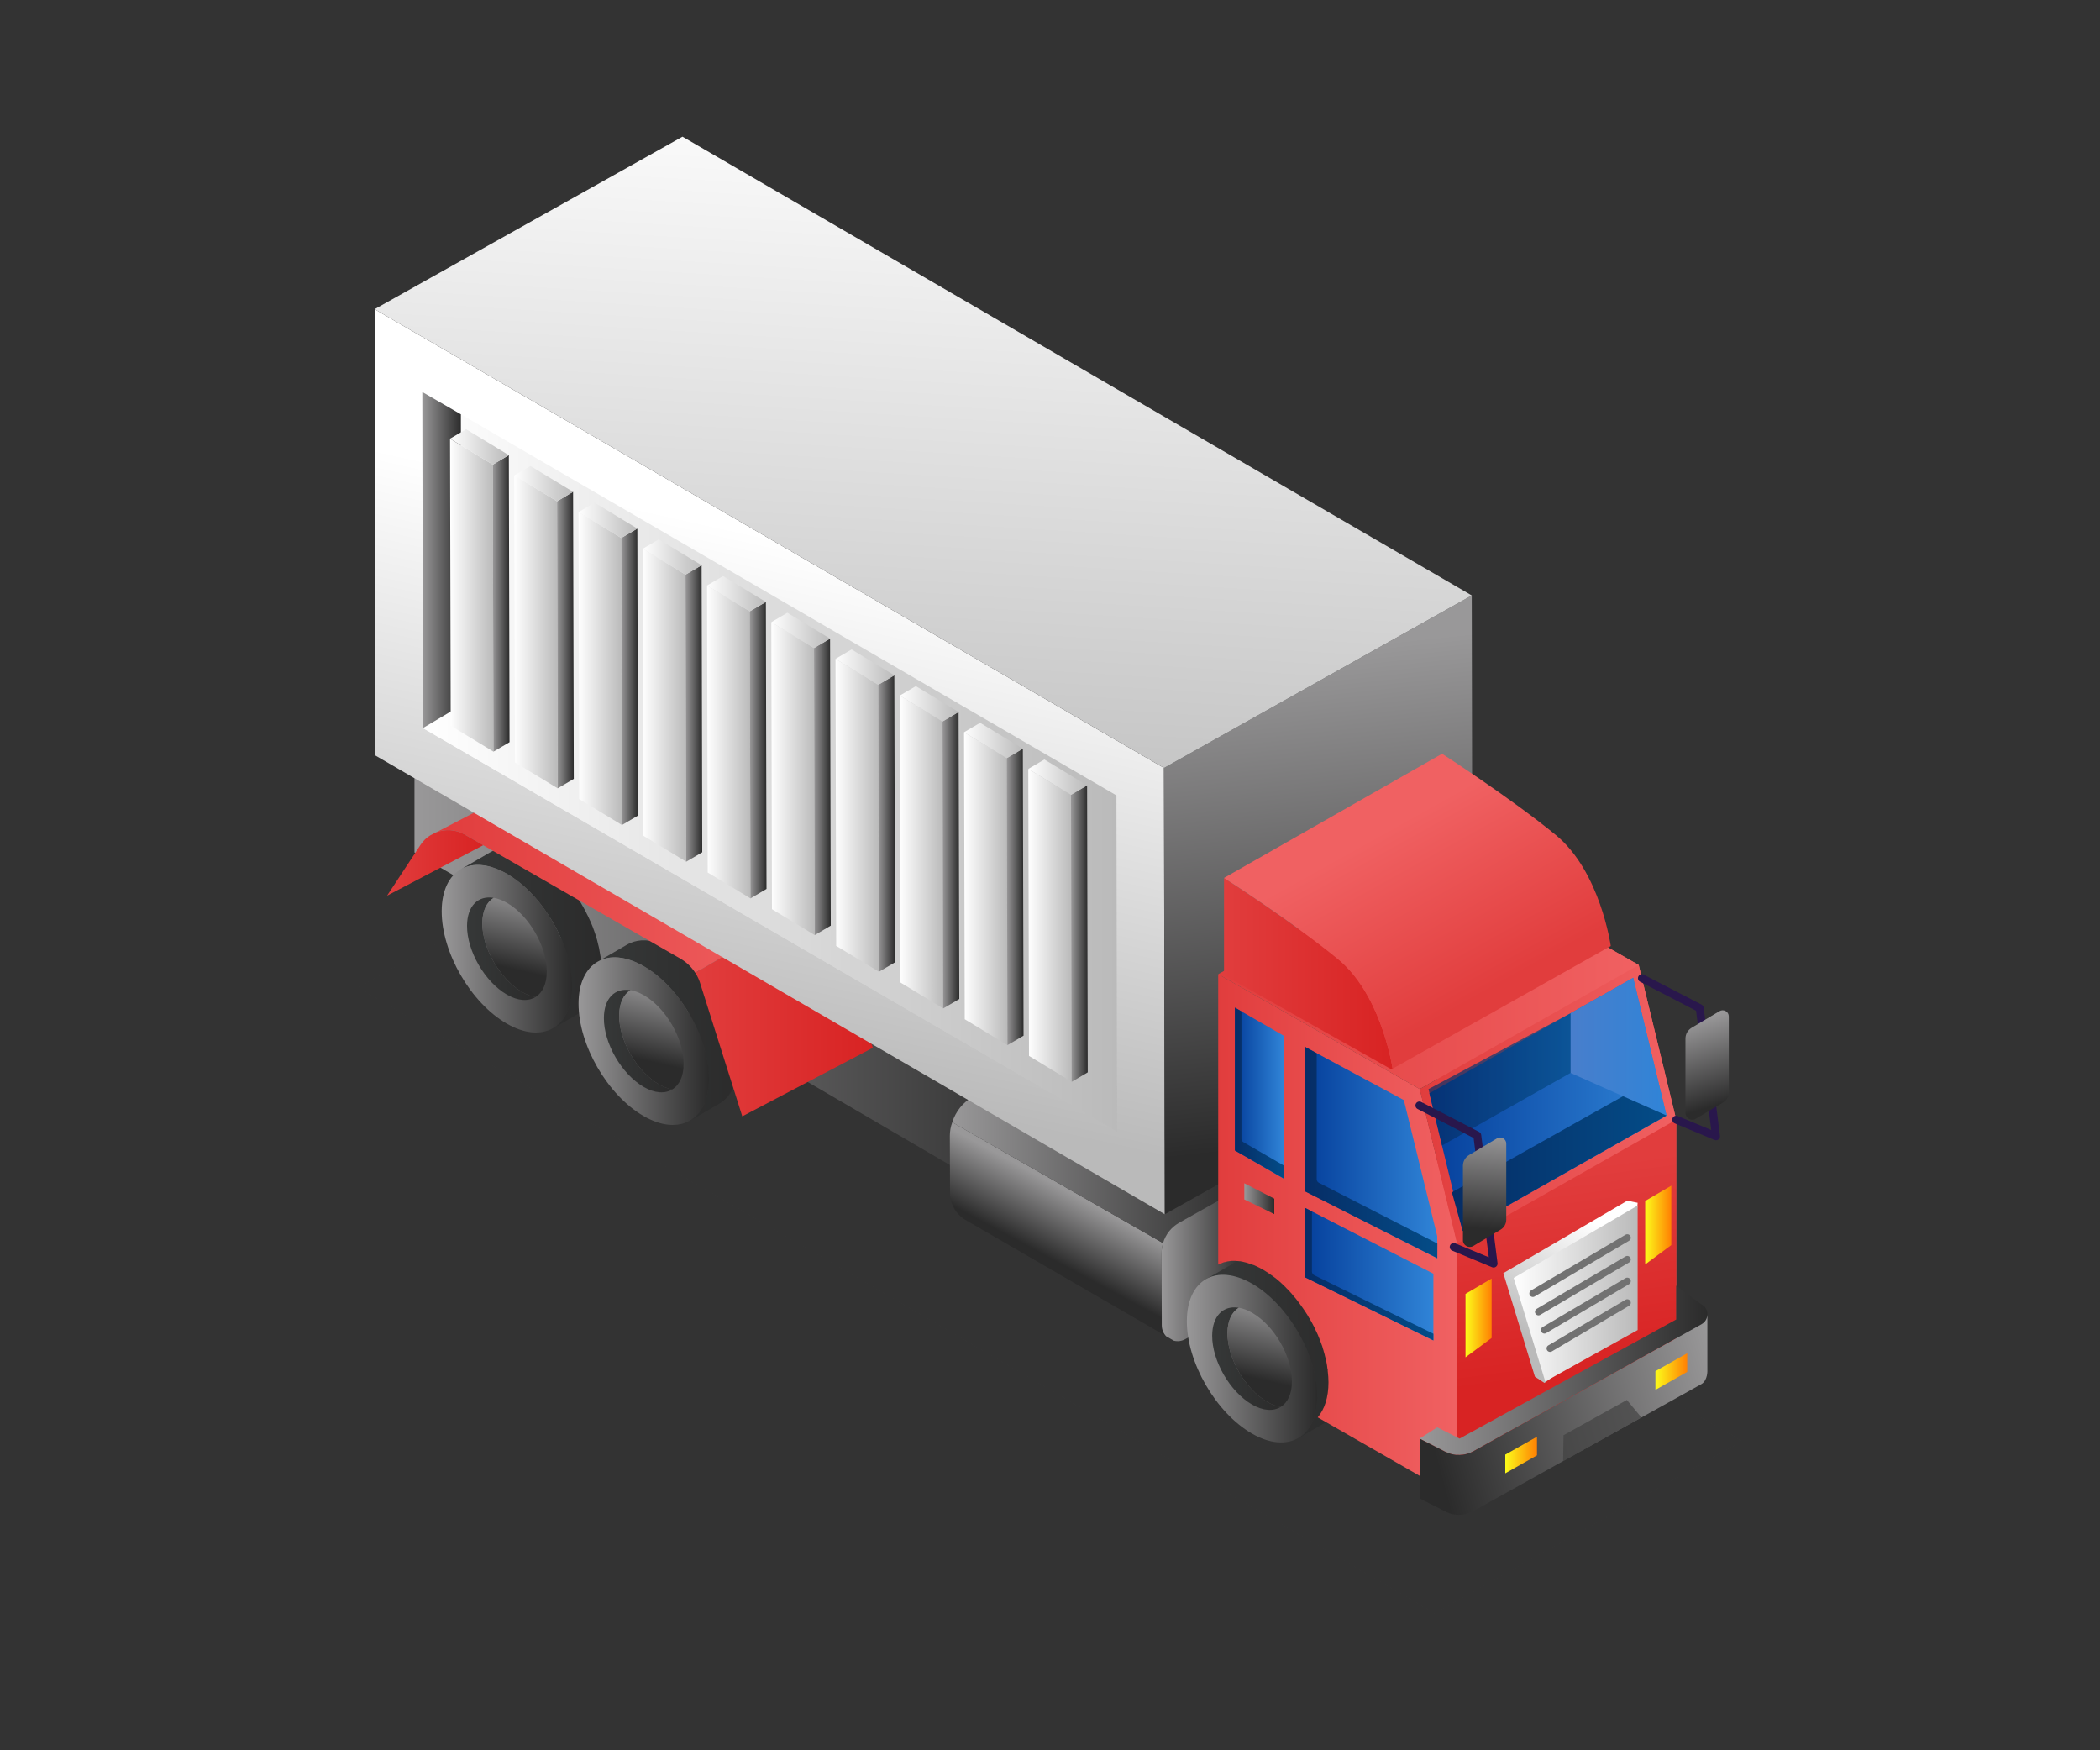 <?xml version="1.0" encoding="utf-8"?>
<svg xmlns="http://www.w3.org/2000/svg" enable-background="new 0 0 3000 2500" id="Layer_4" version="1.1" viewBox="0 0 3000 2500" x="0" y="0">
  <rect x="0" y="0" width="3000" height="2500" fill="#333333" stroke="none"/>
  <rect fill="none" height="2432.2" width="2918.6" x="40.7" y="33.9"/>
  <polygon fill="#363838" opacity=".23" points="510.7 1410.5 2049.6 2304.8 2489.3 2058.4 950.4 1164.1"/>
  <linearGradient gradientUnits="userSpaceOnUse" id="SVGID_1_" x1="592.124" x2="1528.734" y1="1403.534" y2="1403.534">
    <stop offset="0" stop-color="#999899"/>
    <stop offset="1" stop-color="#2b2b2b"/>
  </linearGradient>
  <polygon fill="url(#SVGID_1_)" points="1477.6 1734.4 592.1 1217.6 592.1 1072.6 1528.7 1594.9"/>
  <linearGradient gradientUnits="userSpaceOnUse" id="SVGID_00000003797368778706435820000009385935339514465695_" x1="658.183" x2="859.306" y1="1339.746" y2="1339.746">
    <stop offset="0" stop-color="#363838"/>
    <stop offset="1" stop-color="#2b2b2b"/>
  </linearGradient>
  <path d="M815.7,1388.6c-0.4-2.5-0.8-4.9-1.3-7.4    c-0.3-1.7-0.6-3.4-1-5.1c-0.4-1.6-0.8-3.2-1.2-4.7c-0.6-2.2-1.1-4.4-1.8-6.6c-0.4-1.3-0.8-2.6-1.2-3.8c-0.8-2.5-1.6-5-2.5-7.5    c-0.4-1-0.7-2-1.1-3c-1.3-3.4-2.7-6.8-4.1-10.2c-0.2-0.4-0.4-0.9-0.6-1.3c-1.3-3-2.7-6-4.2-8.9c-0.5-0.9-0.9-1.9-1.4-2.8    c-1.5-2.8-3-5.7-4.6-8.5c-0.3-0.5-0.6-1-0.9-1.5c-1.9-3.2-3.8-6.4-5.9-9.5c-0.6-0.9-1.2-1.8-1.8-2.7c-1.5-2.2-3-4.4-4.6-6.6    c-0.9-1.2-1.7-2.3-2.6-3.5c-1.4-1.8-2.8-3.6-4.2-5.4c-1.2-1.5-2.4-3-3.6-4.4c-1.2-1.4-2.4-2.7-3.5-4c-2-2.3-4.1-4.5-6.2-6.6    c-1-1-2.1-2.1-3.1-3.1c-4.2-4.1-8.6-8-13.1-11.5c-0.8-0.6-1.6-1.2-2.4-1.8c-4.7-3.6-9.6-7-14.5-9.8c-4-2.3-7.8-4.1-11.7-5.8    c-1.2-0.5-2.4-1-3.7-1.5c-2.2-0.9-4.4-1.6-6.5-2.3c-1.4-0.4-2.8-0.8-4.1-1.2c-1.3-0.3-2.6-0.6-3.8-0.8c-1.7-0.3-3.3-0.6-4.9-0.8    c-0.9-0.1-1.9-0.2-2.8-0.3c-2-0.1-4-0.2-6-0.1c-0.5,0-0.9,0-1.4,0c-2.4,0.1-4.6,0.4-6.9,0.9c-0.6,0.1-1.1,0.3-1.7,0.4    c-1.7,0.4-3.4,0.9-5.1,1.5c-0.5,0.2-1.1,0.4-1.6,0.6c-2.1,0.8-4.2,1.8-6.1,2.9l42.1-24.4c0.2-0.1,0.3-0.2,0.5-0.3    c1.5-0.9,3.1-1.6,4.7-2.3c0.3-0.1,0.6-0.2,0.9-0.3c0.5-0.2,1-0.4,1.6-0.6c0.8-0.3,1.6-0.6,2.4-0.9c0.9-0.3,1.8-0.4,2.7-0.6    c0.5-0.1,1.1-0.3,1.6-0.4c0.3-0.1,0.6-0.2,0.9-0.2c1.8-0.3,3.7-0.5,5.6-0.7c0.1,0,0.2,0,0.4,0c0.4,0,0.9,0,1.3,0    c1.5-0.1,2.9-0.1,4.5,0c0.5,0,1,0.1,1.5,0.2c0.9,0.1,1.8,0.2,2.8,0.3c0.9,0.1,1.7,0.1,2.6,0.3c0.8,0.1,1.6,0.3,2.3,0.5    c1.3,0.2,2.5,0.5,3.8,0.8c0.7,0.2,1.4,0.2,2.1,0.4c0.7,0.2,1.4,0.5,2.1,0.7c2.2,0.6,4.3,1.4,6.6,2.3c0.8,0.3,1.5,0.5,2.3,0.8    c0.4,0.2,0.9,0.5,1.3,0.7c3.8,1.7,7.7,3.5,11.7,5.8c5,2.9,9.8,6.2,14.5,9.8c0.8,0.6,1.6,1.2,2.4,1.8c4.5,3.5,8.9,7.4,13.1,11.5    c0.4,0.3,0.8,0.6,1.1,1c0.7,0.7,1.3,1.4,2,2.1c2.1,2.2,4.2,4.4,6.2,6.7c0.6,0.7,1.3,1.4,2,2.1c0.5,0.6,1,1.2,1.5,1.9    c1.2,1.4,2.4,2.9,3.6,4.4c0.8,1,1.6,1.9,2.4,2.9c0.6,0.8,1.2,1.6,1.8,2.4c0.9,1.2,1.7,2.3,2.6,3.5c0.6,0.8,1.2,1.6,1.8,2.5    c1,1.4,1.9,2.8,2.8,4.2c0.6,0.9,1.2,1.8,1.8,2.7c0.3,0.4,0.5,0.8,0.8,1.2c1.7,2.6,3.3,5.2,4.8,7.9c0.1,0.2,0.2,0.3,0.3,0.5    c0.3,0.5,0.6,1,0.9,1.6c1.1,1.9,2.2,3.8,3.2,5.8c0.5,0.9,0.9,1.8,1.3,2.6c0.5,0.9,0.9,1.9,1.4,2.8c0.4,0.8,0.9,1.7,1.3,2.5    c1,2.1,2,4.3,3,6.5c0.2,0.4,0.4,0.8,0.6,1.2c0.1,0.1,0.1,0.3,0.2,0.4c1.2,2.8,2.3,5.6,3.4,8.3c0.2,0.5,0.4,1,0.5,1.5    c0.4,1,0.7,2,1.1,3c0.5,1.4,1.1,2.8,1.5,4.3c0.4,1.1,0.7,2.2,1,3.3c0.4,1.3,0.8,2.5,1.2,3.8c0.2,0.8,0.5,1.6,0.7,2.4    c0.4,1.4,0.7,2.8,1,4.3c0.4,1.6,0.8,3.1,1.2,4.7c0.1,0.6,0.3,1.1,0.4,1.7c0.2,1.2,0.4,2.3,0.6,3.4c0.5,2.5,0.9,4.9,1.3,7.4    c0.1,0.7,0.3,1.4,0.4,2.1c0.1,0.6,0,1.3,0.1,1.9c0.6,5.5,1.1,11,1.1,16.3c-0.1,29.3-10.4,50-27.1,59.7l-42.1,24.4    c16.7-9.7,27-30.3,27.1-59.7c0-5.3-0.4-10.8-1.1-16.3C816,1391.2,815.9,1389.9,815.7,1388.6z" fill="url(#SVGID_00000003797368778706435820000009385935339514465695_)"/>
  <linearGradient gradientUnits="userSpaceOnUse" id="SVGID_00000080166263081864773190000001123528131363672469_" x1="631.042" x2="817.25" y1="1355.095" y2="1355.095">
    <stop offset="0" stop-color="#999899"/>
    <stop offset="1" stop-color="#2b2b2b"/>
  </linearGradient>
  <path d="M724.4,1248.1     c-51.3-29.6-93.2-5.9-93.4,53.2c-0.2,59.1,41.4,131,92.8,160.7c51.4,29.7,93.3,6,93.5-53.1     C817.4,1349.8,775.8,1277.8,724.4,1248.1z" fill="url(#SVGID_00000080166263081864773190000001123528131363672469_)"/>
  <linearGradient gradientUnits="userSpaceOnUse" id="SVGID_00000146495645611317760690000013300541216243190708_" x1="667.222" x2="765.085" y1="1355.097" y2="1355.097">
    <stop offset="0" stop-color="#363838"/>
    <stop offset="1" stop-color="#2b2b2b"/>
  </linearGradient>
  <path d="M667.2,1322.2     c-0.2,36.1,25.4,80.1,56.7,98.3c16.1,9.4,30.7,10,41.2,3.6c-6.1-1-12.5-3.3-19.4-7.3c-31.3-18.2-56.8-62.2-56.7-98.3     c0.1-17.6,6.3-30,16.1-36.1C683,1278.8,667.4,1293.9,667.2,1322.2z" fill="url(#SVGID_00000146495645611317760690000013300541216243190708_)"/>
  <linearGradient gradientUnits="userSpaceOnUse" id="SVGID_00000119806958545750354970000018336662453356711573_" x1="753.25" x2="728.204" y1="1274.099" y2="1383.122">
    <stop offset="0" stop-color="#999899"/>
    <stop offset="1" stop-color="#2b2b2b"/>
  </linearGradient>
  <path d="M689,1318.5     c-0.2,36.1,25.4,80.1,56.7,98.3c6.9,4,13.3,6.3,19.4,7.3c9.8-6.1,16-18.5,16-36.1c0.2-36.1-25.2-80.1-56.7-98.3     c-6.9-4-13.3-6.3-19.2-7.3C695.3,1288.5,689.1,1300.9,689,1318.5z" fill="url(#SVGID_00000119806958545750354970000018336662453356711573_)"/>
  <linearGradient gradientUnits="userSpaceOnUse" id="SVGID_00000141437259771806656380000001866999313437378493_" x1="853.645" x2="1054.768" y1="1471.657" y2="1471.657">
    <stop offset="0" stop-color="#363838"/>
    <stop offset="1" stop-color="#2b2b2b"/>
  </linearGradient>
  <path d="M1011.2,1520.5c-0.4-2.5-0.8-4.9-1.3-7.4    c-0.3-1.7-0.6-3.4-1-5.1c-0.4-1.6-0.8-3.2-1.2-4.7c-0.6-2.2-1.1-4.4-1.8-6.6c-0.4-1.3-0.8-2.6-1.2-3.8c-0.8-2.5-1.6-5-2.5-7.5    c-0.4-1-0.7-2-1.1-3c-1.3-3.4-2.7-6.8-4.1-10.2c-0.2-0.4-0.4-0.9-0.6-1.3c-1.3-3-2.7-6-4.2-8.9c-0.5-0.9-0.9-1.9-1.4-2.8    c-1.5-2.8-3-5.7-4.6-8.5c-0.3-0.5-0.6-1-0.9-1.5c-1.9-3.2-3.8-6.4-5.9-9.5c-0.6-0.9-1.2-1.8-1.8-2.7c-1.5-2.2-3-4.4-4.6-6.6    c-0.9-1.2-1.7-2.3-2.6-3.5c-1.4-1.8-2.8-3.6-4.2-5.4c-1.2-1.5-2.4-3-3.6-4.4c-1.2-1.4-2.4-2.7-3.5-4c-2-2.3-4.1-4.5-6.2-6.6    c-1-1-2.1-2.1-3.1-3.1c-4.2-4.1-8.6-8-13.1-11.5c-0.8-0.6-1.6-1.2-2.4-1.8c-4.7-3.6-9.6-7-14.5-9.8c-4-2.3-7.8-4.1-11.7-5.8    c-1.2-0.5-2.4-1-3.7-1.5c-2.2-0.9-4.4-1.6-6.5-2.3c-1.4-0.4-2.8-0.8-4.1-1.2c-1.3-0.3-2.6-0.6-3.8-0.8c-1.7-0.3-3.3-0.6-4.9-0.8    c-0.9-0.1-1.9-0.2-2.8-0.3c-2-0.1-4-0.2-6-0.1c-0.5,0-0.9,0-1.4,0c-2.4,0.1-4.6,0.4-6.9,0.9c-0.6,0.1-1.1,0.3-1.7,0.4    c-1.7,0.4-3.4,0.9-5.1,1.5c-0.5,0.2-1.1,0.4-1.6,0.6c-2.1,0.8-4.2,1.8-6.1,2.9l42.1-24.4c0.2-0.1,0.3-0.2,0.5-0.3    c1.5-0.9,3.1-1.6,4.7-2.3c0.3-0.1,0.6-0.2,0.9-0.3c0.5-0.2,1-0.4,1.6-0.6c0.8-0.3,1.6-0.6,2.4-0.9c0.9-0.3,1.8-0.4,2.7-0.6    c0.5-0.1,1.1-0.3,1.6-0.4c0.3-0.1,0.6-0.2,0.9-0.2c1.8-0.3,3.7-0.5,5.6-0.7c0.1,0,0.2,0,0.4,0c0.4,0,0.9,0,1.3,0    c1.5-0.1,2.9-0.1,4.5,0c0.5,0,1,0.1,1.5,0.2c0.9,0.1,1.8,0.2,2.8,0.3c0.9,0.1,1.7,0.1,2.6,0.3c0.8,0.1,1.6,0.3,2.3,0.5    c1.3,0.2,2.5,0.5,3.8,0.8c0.7,0.2,1.4,0.2,2.1,0.4c0.7,0.2,1.4,0.5,2.1,0.7c2.2,0.6,4.3,1.4,6.6,2.3c0.8,0.3,1.5,0.5,2.3,0.8    c0.4,0.2,0.9,0.5,1.3,0.7c3.8,1.7,7.7,3.5,11.7,5.8c5,2.9,9.8,6.2,14.5,9.8c0.8,0.6,1.6,1.2,2.4,1.8c4.5,3.5,8.9,7.4,13.1,11.5    c0.4,0.3,0.8,0.6,1.1,1c0.7,0.7,1.3,1.4,2,2.1c2.1,2.2,4.2,4.4,6.2,6.7c0.6,0.7,1.3,1.4,2,2.1c0.5,0.6,1,1.2,1.5,1.9    c1.2,1.4,2.4,2.9,3.6,4.4c0.8,1,1.6,1.9,2.4,2.9c0.6,0.8,1.2,1.6,1.8,2.4c0.9,1.2,1.7,2.3,2.6,3.5c0.6,0.8,1.2,1.6,1.8,2.5    c1,1.4,1.9,2.8,2.8,4.2c0.6,0.9,1.2,1.8,1.8,2.7c0.3,0.4,0.5,0.8,0.8,1.2c1.7,2.6,3.3,5.2,4.8,7.9c0.1,0.2,0.2,0.3,0.3,0.5    c0.3,0.5,0.6,1,0.9,1.6c1.1,1.9,2.2,3.8,3.2,5.8c0.5,0.9,0.9,1.8,1.3,2.6c0.5,0.9,0.9,1.9,1.4,2.8c0.4,0.8,0.9,1.7,1.3,2.5    c1,2.1,2,4.3,3,6.5c0.2,0.4,0.4,0.8,0.6,1.2c0.1,0.1,0.1,0.3,0.2,0.4c1.2,2.8,2.3,5.6,3.4,8.3c0.2,0.5,0.4,1,0.5,1.5    c0.4,1,0.7,2,1.1,3c0.5,1.4,1.1,2.8,1.5,4.3c0.4,1.1,0.7,2.2,1,3.3c0.4,1.3,0.8,2.5,1.2,3.8c0.2,0.8,0.5,1.6,0.7,2.4    c0.4,1.4,0.7,2.8,1,4.3c0.4,1.6,0.8,3.1,1.2,4.7c0.1,0.6,0.3,1.1,0.4,1.7c0.2,1.2,0.4,2.3,0.6,3.4c0.5,2.5,0.9,4.9,1.3,7.4    c0.1,0.7,0.3,1.4,0.4,2.1c0.1,0.6,0,1.3,0.1,1.9c0.6,5.5,1.1,11,1.1,16.3c-0.1,29.3-10.4,50-27.1,59.7l-42.1,24.4    c16.7-9.7,27-30.3,27.1-59.7c0-5.3-0.4-10.8-1.1-16.3C1011.5,1523.1,1011.4,1521.8,1011.2,1520.5z" fill="url(#SVGID_00000141437259771806656380000001866999313437378493_)"/>
  <linearGradient gradientUnits="userSpaceOnUse" id="SVGID_00000062168699289945906640000013711497847680364176_" x1="826.503" x2="1012.712" y1="1487.005" y2="1487.005">
    <stop offset="0" stop-color="#999899"/>
    <stop offset="1" stop-color="#2b2b2b"/>
  </linearGradient>
  <path d="M919.9,1380.1     c-51.3-29.6-93.2-5.9-93.4,53.2c-0.2,59.1,41.4,131,92.8,160.7c51.4,29.7,93.3,6,93.5-53.1     C1012.9,1481.7,971.3,1409.8,919.9,1380.1z" fill="url(#SVGID_00000062168699289945906640000013711497847680364176_)"/>
  <linearGradient gradientUnits="userSpaceOnUse" id="SVGID_00000076588010514782537930000017395697693738943626_" x1="862.684" x2="960.547" y1="1487.008" y2="1487.008">
    <stop offset="0" stop-color="#363838"/>
    <stop offset="1" stop-color="#2b2b2b"/>
  </linearGradient>
  <path d="M862.7,1454.1     c-0.2,36.1,25.4,80.1,56.7,98.3c16.1,9.4,30.7,10,41.2,3.6c-6.1-1-12.5-3.3-19.4-7.3c-31.3-18.2-56.8-62.2-56.7-98.3     c0.1-17.6,6.3-30,16.1-36.1C878.5,1410.7,862.8,1425.8,862.7,1454.1z" fill="url(#SVGID_00000076588010514782537930000017395697693738943626_)"/>
  <linearGradient gradientUnits="userSpaceOnUse" id="SVGID_00000180333200385709769870000017578851574216844184_" x1="948.712" x2="923.666" y1="1406.009" y2="1515.033">
    <stop offset="0" stop-color="#999899"/>
    <stop offset="1" stop-color="#2b2b2b"/>
  </linearGradient>
  <path d="M884.5,1450.4     c-0.2,36.1,25.4,80.1,56.7,98.3c6.9,4,13.3,6.3,19.4,7.3c9.8-6.1,16-18.5,16-36.1c0.2-36.1-25.2-80.1-56.7-98.3     c-6.9-4-13.3-6.3-19.2-7.3C890.7,1420.4,884.6,1432.8,884.5,1450.4z" fill="url(#SVGID_00000180333200385709769870000017578851574216844184_)"/>
  <linearGradient gradientUnits="userSpaceOnUse" id="SVGID_00000173878154788475964500000012830903870195475130_" x1="993.201" x2="1246.881" y1="1439.537" y2="1439.537">
    <stop offset="0" stop-color="#e13d3d"/>
    <stop offset=".995" stop-color="#d82323"/>
  </linearGradient>
  <path d="M993.2,1389.4c3.6,5.4,6.1,11.3,7.9,17.7    l59.3,187.4l186.5-97.9l-59.3-187.4c-2.5-9.3-7-17.7-13.4-24.7L993.2,1389.4z" fill="url(#SVGID_00000173878154788475964500000012830903870195475130_)"/>
  <linearGradient gradientUnits="userSpaceOnUse" id="SVGID_00000052089167586650157010000016098074377124552867_" x1="623.483" x2="1174.199" y1="1238.737" y2="1238.737">
    <stop offset="0" stop-color="#e13d3d"/>
    <stop offset=".995" stop-color="#f06162"/>
  </linearGradient>
  <path d="M623.5,1188.7    c12.7-4.8,27.4-4.1,40.1,3.2l26.7,15.4l281.8,162c8.6,5,15.9,12,21.1,20.2l181-104.9c-4.3-5.2-9.7-9.5-15.6-12.9L850,1094.3    c-11.1-6.3-24-7.7-35.6-4.8l-18.4,9.5L623.5,1188.7z" fill="url(#SVGID_00000052089167586650157010000016098074377124552867_)"/>
  <linearGradient gradientUnits="userSpaceOnUse" id="SVGID_00000160176204604914507750000007388461947748375725_" x1="553.033" x2="690.316" y1="1232.525" y2="1232.525">
    <stop offset="0" stop-color="#e13d3d"/>
    <stop offset=".995" stop-color="#d82323"/>
  </linearGradient>
  <path d="M553,1279.3l137.3-72l-26.7-15.4    c-12.7-7.3-27.4-7.9-40.1-3.2h-0.2l-8.6,4.5c-5.4,3.2-10.2,7.9-14,13.6L553,1279.3z" fill="url(#SVGID_00000160176204604914507750000007388461947748375725_)"/>
  <linearGradient gradientUnits="userSpaceOnUse" id="SVGID_00000165923901096626378620000014702763853364196000_" x1="1538.542" x2="1492.989" y1="1708.736" y2="1793.334">
    <stop offset="0" stop-color="#999899"/>
    <stop offset="1" stop-color="#2b2b2b"/>
  </linearGradient>
  <path d="M1356.9,1623l0.3,80.9     c0,15.8,8.4,30.5,22.1,38.6l286.7,166.1c-3.9-4-6.3-9.5-6.3-15.8l-0.3-93.8v-9.2c0-5,0.8-9.7,2.1-14.2L1360.4,1603     C1358,1609.3,1356.9,1616.2,1356.9,1623z" fill="url(#SVGID_00000165923901096626378620000014702763853364196000_)"/>
  <linearGradient gradientUnits="userSpaceOnUse" id="SVGID_00000045611880757739839940000016979342541234730417_" x1="1360.358" x2="1777.173" y1="1647.29" y2="1647.29">
    <stop offset="0" stop-color="#999899"/>
    <stop offset="1" stop-color="#2b2b2b"/>
  </linearGradient>
  <path d="M1360.4,1603l301.2,172.7     c3.7-12.4,11.8-22.9,23.1-29.2l7.4-4.2l85.2-47.8l-302.2-175.5l-84.9,47.3C1375.6,1574.4,1365.1,1587.8,1360.4,1603z" fill="url(#SVGID_00000045611880757739839940000016979342541234730417_)"/>
  <linearGradient gradientUnits="userSpaceOnUse" id="SVGID_00000124153574284951769510000014545194159848830616_" x1="1659.438" x2="1777.699" y1="1805.041" y2="1805.041">
    <stop offset="0" stop-color="#999899"/>
    <stop offset="1" stop-color="#2b2b2b"/>
  </linearGradient>
  <path d="M1659.4,1789.9v9.2l0.3,93.8      c0,6.3,2.4,11.8,6.3,15.8l11,6.3c5.2,1.3,11,0.8,16.6-2.4l84.1-47l-0.3-171.1h-0.3l-85.2,47.8l-7.4,4.2      c-11.3,6.3-19.5,16.8-23.1,29.2C1660.2,1780.1,1659.4,1784.9,1659.4,1789.9z" fill="url(#SVGID_00000124153574284951769510000014545194159848830616_)"/>
  <linearGradient gradientUnits="userSpaceOnUse" id="SVGID_00000170978495905268727260000017676665052676200088_" x1="1722.678" x2="1923.801" y1="1925.239" y2="1925.239">
    <stop offset="0" stop-color="#363838"/>
    <stop offset="1" stop-color="#2b2b2b"/>
  </linearGradient>
  <path d="M1880.2,1974.1c-0.4-2.5-0.8-4.9-1.3-7.4    c-0.3-1.7-0.6-3.4-1-5.1c-0.4-1.6-0.8-3.2-1.2-4.7c-0.6-2.2-1.1-4.4-1.8-6.6c-0.4-1.3-0.8-2.6-1.2-3.8c-0.8-2.5-1.6-5-2.5-7.5    c-0.4-1-0.7-2-1.1-3c-1.3-3.4-2.7-6.8-4.1-10.2c-0.2-0.4-0.4-0.9-0.6-1.3c-1.3-3-2.7-6-4.2-8.9c-0.5-0.9-0.9-1.9-1.4-2.8    c-1.5-2.8-3-5.7-4.6-8.5c-0.3-0.5-0.6-1-0.9-1.5c-1.9-3.2-3.8-6.4-5.9-9.5c-0.6-0.9-1.2-1.8-1.8-2.7c-1.5-2.2-3-4.4-4.6-6.6    c-0.9-1.2-1.7-2.3-2.6-3.5c-1.4-1.8-2.8-3.6-4.2-5.4c-1.2-1.5-2.4-3-3.6-4.4c-1.2-1.4-2.4-2.7-3.5-4c-2-2.3-4.1-4.5-6.2-6.6    c-1-1-2.1-2.1-3.1-3.1c-4.2-4.1-8.6-8-13.1-11.5c-0.8-0.6-1.6-1.2-2.4-1.8c-4.7-3.6-9.6-7-14.5-9.8c-4-2.3-7.8-4.1-11.7-5.8    c-1.2-0.5-2.4-1-3.7-1.5c-2.2-0.9-4.4-1.6-6.5-2.3c-1.4-0.4-2.8-0.8-4.1-1.2c-1.3-0.3-2.6-0.6-3.8-0.8c-1.7-0.3-3.3-0.6-4.9-0.8    c-0.9-0.1-1.9-0.2-2.8-0.3c-2-0.1-4-0.2-6-0.1c-0.5,0-0.9,0-1.4,0c-2.4,0.1-4.6,0.4-6.9,0.9c-0.6,0.1-1.1,0.3-1.7,0.4    c-1.7,0.4-3.4,0.9-5.1,1.5c-0.5,0.2-1.1,0.4-1.6,0.6c-2.1,0.8-4.2,1.8-6.1,2.9l42.1-24.4c0.2-0.1,0.3-0.2,0.5-0.3    c1.5-0.9,3.1-1.6,4.7-2.3c0.3-0.1,0.6-0.2,0.9-0.3c0.5-0.2,1-0.4,1.6-0.6c0.8-0.3,1.6-0.6,2.4-0.9c0.9-0.3,1.8-0.4,2.7-0.6    c0.5-0.1,1.1-0.3,1.6-0.4c0.3-0.1,0.6-0.2,0.9-0.2c1.8-0.3,3.7-0.5,5.6-0.7c0.1,0,0.2,0,0.4,0c0.4,0,0.9,0,1.3,0    c1.5-0.1,2.9-0.1,4.5,0c0.5,0,1,0.1,1.5,0.2c0.9,0.1,1.8,0.2,2.8,0.3c0.9,0.1,1.7,0.1,2.6,0.3c0.8,0.1,1.6,0.3,2.3,0.5    c1.3,0.2,2.5,0.5,3.8,0.8c0.7,0.2,1.4,0.2,2.1,0.4c0.7,0.2,1.4,0.5,2.1,0.7c2.2,0.6,4.3,1.4,6.6,2.3c0.8,0.3,1.5,0.5,2.3,0.8    c0.4,0.2,0.9,0.5,1.3,0.7c3.8,1.7,7.7,3.5,11.7,5.8c5,2.9,9.8,6.2,14.5,9.8c0.8,0.6,1.6,1.2,2.4,1.8c4.5,3.5,8.9,7.4,13.1,11.5    c0.4,0.3,0.8,0.6,1.1,1c0.7,0.7,1.3,1.4,2,2.1c2.1,2.2,4.2,4.4,6.2,6.7c0.6,0.7,1.3,1.4,2,2.1c0.5,0.6,1,1.2,1.5,1.9    c1.2,1.4,2.4,2.9,3.6,4.4c0.8,1,1.6,1.9,2.4,2.9c0.6,0.8,1.2,1.6,1.8,2.4c0.9,1.2,1.7,2.3,2.6,3.5c0.6,0.8,1.2,1.6,1.8,2.5    c1,1.4,1.9,2.8,2.8,4.2c0.6,0.9,1.2,1.8,1.8,2.7c0.3,0.4,0.5,0.8,0.8,1.2c1.7,2.6,3.3,5.2,4.8,7.9c0.1,0.2,0.2,0.3,0.3,0.5    c0.3,0.5,0.6,1,0.9,1.6c1.1,1.9,2.2,3.8,3.2,5.8c0.5,0.9,0.9,1.8,1.3,2.6c0.5,0.9,0.9,1.9,1.4,2.8c0.4,0.8,0.9,1.7,1.3,2.5    c1,2.1,2,4.3,3,6.5c0.2,0.4,0.4,0.8,0.6,1.2c0.1,0.1,0.1,0.3,0.2,0.4c1.2,2.8,2.3,5.6,3.4,8.3c0.2,0.5,0.4,1,0.5,1.5    c0.4,1,0.7,2,1.1,3c0.5,1.4,1.1,2.8,1.5,4.3c0.4,1.1,0.7,2.2,1,3.3c0.4,1.3,0.8,2.5,1.2,3.8c0.2,0.8,0.5,1.6,0.7,2.4    c0.4,1.4,0.7,2.8,1,4.3c0.4,1.6,0.8,3.1,1.2,4.7c0.1,0.6,0.3,1.1,0.4,1.7c0.2,1.2,0.4,2.3,0.6,3.4c0.5,2.5,0.9,4.9,1.3,7.4    c0.1,0.7,0.3,1.4,0.4,2.1c0.1,0.6,0,1.3,0.1,1.9c0.6,5.5,1.1,11,1.1,16.3c-0.1,29.3-10.4,50-27.1,59.7l-42.1,24.4    c16.7-9.7,27-30.3,27.1-59.7c0-5.3-0.4-10.8-1.1-16.3C1880.5,1976.7,1880.4,1975.4,1880.2,1974.1z" fill="url(#SVGID_00000170978495905268727260000017676665052676200088_)"/>
  <linearGradient gradientUnits="userSpaceOnUse" id="SVGID_00000043435630529043108300000001131379835878789304_" x1="1695.536" x2="1881.745" y1="1940.588" y2="1940.588">
    <stop offset="0" stop-color="#999899"/>
    <stop offset="1" stop-color="#2b2b2b"/>
  </linearGradient>
  <path d="M1788.9,1833.6     c-51.3-29.6-93.2-5.9-93.4,53.2c-0.2,59.1,41.4,131,92.8,160.7c51.4,29.7,93.3,6,93.5-53.1     C1881.9,1935.3,1840.3,1863.3,1788.9,1833.6z" fill="url(#SVGID_00000043435630529043108300000001131379835878789304_)"/>
  <linearGradient gradientUnits="userSpaceOnUse" id="SVGID_00000177461956615985909580000005659961511957494683_" x1="1731.717" x2="1829.58" y1="1940.591" y2="1940.591">
    <stop offset="0" stop-color="#363838"/>
    <stop offset="1" stop-color="#2b2b2b"/>
  </linearGradient>
  <path d="M1731.7,1907.7     c-0.2,36.1,25.4,80.1,56.7,98.3c16.1,9.4,30.7,10,41.2,3.6c-6.1-1-12.5-3.3-19.4-7.3c-31.3-18.2-56.8-62.2-56.7-98.3     c0.1-17.6,6.3-30,16.1-36.1C1747.5,1864.3,1731.9,1879.4,1731.7,1907.7z" fill="url(#SVGID_00000177461956615985909580000005659961511957494683_)"/>
  <linearGradient gradientUnits="userSpaceOnUse" id="SVGID_00000168106043223388415340000009126553327622010811_" x1="1817.745" x2="1792.699" y1="1859.592" y2="1968.616">
    <stop offset="0" stop-color="#999899"/>
    <stop offset="1" stop-color="#2b2b2b"/>
  </linearGradient>
  <path d="M1753.5,1904     c-0.2,36.1,25.4,80.1,56.7,98.3c6.9,4,13.3,6.3,19.4,7.3c9.8-6.1,16-18.5,16-36.1c0.2-36.1-25.2-80.1-56.7-98.3     c-6.9-4-13.3-6.3-19.2-7.3C1759.8,1874,1753.6,1886.4,1753.5,1904z" fill="url(#SVGID_00000168106043223388415340000009126553327622010811_)"/>
  <linearGradient gradientUnits="userSpaceOnUse" id="SVGID_00000111888006388781184800000013640254118060862140_" x1="1168.164" x2="1005.703" y1="780.986" y2="1508.371">
    <stop offset="0" stop-color="#fff"/>
    <stop offset="1" stop-color="#bababa"/>
  </linearGradient>
  <polygon fill="url(#SVGID_00000111888006388781184800000013640254118060862140_)" points="535.2 441.6 536.4 1079.2 1664 1734.4 1662.8 1096.9"/>
  <linearGradient gradientUnits="userSpaceOnUse" id="SVGID_00000049942820048796014540000009807158953809091221_" x1="603.373" x2="1595.799" y1="1088.03" y2="1088.03">
    <stop offset="0" stop-color="#fff"/>
    <stop offset="1" stop-color="#bababa"/>
  </linearGradient>
  <polygon fill="url(#SVGID_00000049942820048796014540000009807158953809091221_)" points="1594.9 1136.1 603.4 559.8 604.3 1040 1595.8 1616.2"/>
  <linearGradient gradientUnits="userSpaceOnUse" id="SVGID_00000181783571621017607920000010575718401062632891_" x1="604.224" x2="1595.783" y1="1311.775" y2="1311.775">
    <stop offset="0" stop-color="#fff"/>
    <stop offset="1" stop-color="#bababa"/>
  </linearGradient>
  <polygon fill="url(#SVGID_00000181783571621017607920000010575718401062632891_)" points="604.2 1039.9 1595.8 1616.2 1595.6 1551.7 659 1007.3"/>
  <linearGradient gradientUnits="userSpaceOnUse" id="SVGID_00000152966644604404338000000009015606753731711115_" x1="603.317" x2="659.045" y1="799.913" y2="799.913">
    <stop offset="0" stop-color="#999899"/>
    <stop offset="1" stop-color="#2b2b2b"/>
  </linearGradient>
  <polygon fill="url(#SVGID_00000152966644604404338000000009015606753731711115_)" points="603.3 559.9 604.2 1039.9 659 1007.3 658.4 591.8"/>
  <linearGradient gradientUnits="userSpaceOnUse" id="SVGID_00000147180598274285550430000015681327635510017979_" x1="1844.994" x2="1918.841" y1="930.814" y2="1628.66">
    <stop offset="0" stop-color="#999899"/>
    <stop offset="1" stop-color="#2b2b2b"/>
  </linearGradient>
  <polygon fill="url(#SVGID_00000147180598274285550430000015681327635510017979_)" points="1662.8 1096.9 1664 1734.4 2103.7 1488 2102.5 850.5"/>
  <linearGradient gradientUnits="userSpaceOnUse" id="SVGID_00000147933308502459637060000004435253628389122994_" x1="1351.417" x2="1280.214" y1="119.483" y2="1271.299">
    <stop offset="0" stop-color="#fff"/>
    <stop offset="1" stop-color="#bababa"/>
  </linearGradient>
  <polygon fill="url(#SVGID_00000147933308502459637060000004435253628389122994_)" points="535.2 441.6 1662.8 1096.9 2102.5 850.5 975 195.2"/>
  <linearGradient gradientUnits="userSpaceOnUse" id="SVGID_00000156557167721867306900000006022706588093029040_" x1="2053.234" x2="2394.608" y1="1587.859" y2="1587.859">
    <stop offset="0" stop-color="#e13d3d"/>
    <stop offset=".995" stop-color="#f06162"/>
  </linearGradient>
  <polygon fill="url(#SVGID_00000156557167721867306900000006022706588093029040_)" points="2053.2 1214.2 2341 1378.3 2394.6 1599.3 2394.6 1961.5 2053.2 1765.7"/>
  <linearGradient gradientUnits="userSpaceOnUse" id="SVGID_00000145739343959192605060000003622320973581286823_" x1="1740.322" x2="2081.712" y1="1765.194" y2="1765.194">
    <stop offset="0" stop-color="#e13d3d"/>
    <stop offset=".995" stop-color="#f06162"/>
  </linearGradient>
  <path d="M1740.3,1391.5v414.8   c1.1-0.7,2.3-1.1,3.4-1.6c0.2,0,0.5-0.2,0.9-0.2c0.5-0.2,0.9-0.5,1.6-0.7c0.7-0.2,1.6-0.7,2.3-0.9c0.9-0.2,1.8-0.2,2.7-0.5   c0.7-0.2,1.1-0.2,1.8-0.5c0.2,0,0.5-0.2,0.9-0.2c1.8-0.2,3.6-0.5,5.4-0.7c0.2,0,0.2,0,0.5,0h5.9c0.5,0,0.9,0.2,1.4,0.2   c0.9,0,2,0,2.9,0.2c0.9,0,1.6,0,2.5,0.2c0.9,0.2,1.6,0.5,2.5,0.5c1.1,0.2,2.5,0.7,3.6,0.9c0.7,0.2,1.4,0.2,2,0.5   c0.7,0.2,1.6,0.5,2.3,0.7c2,0.7,4.3,1.4,6.6,2.3c0.7,0.2,1.4,0.5,2.3,0.7c0.5,0.2,0.9,0.7,1.4,0.7c3.9,1.8,7.7,3.6,11.6,5.9   c5,2.9,9.7,6.3,14.5,9.7c0.9,0.7,1.6,1.4,2.5,1.8c4.5,3.6,8.8,7.5,13.1,11.6c0.2,0.5,0.7,0.7,1.1,1.1c0.7,0.5,1.1,1.4,1.8,2   c2.3,2,4.3,4.3,6.3,6.6c0.7,0.7,1.4,1.4,2,2.3c0.5,0.5,0.9,1.1,1.4,1.8c1.4,1.4,2.5,2.9,3.8,4.3c0.7,1.1,1.6,2,2.3,2.9   c0.7,0.9,1.1,1.6,1.8,2.5c0.9,1.1,1.8,2.3,2.5,3.4c0.7,0.9,1.4,1.8,1.8,2.5c1.1,1.4,2,2.7,3,4.3c0.5,0.9,1.1,1.8,1.8,2.7   c0.2,0.2,0.5,0.7,0.7,1.1c1.8,2.5,3.4,5.2,4.8,7.9c0.2,0,0.2,0.2,0.5,0.5c0.2,0.5,0.5,0.9,0.9,1.6c0.9,1.8,2,3.6,3.2,5.7   c0.5,0.9,0.9,1.8,1.4,2.7c0.5,0.9,0.9,1.8,1.4,2.7c0.4,0.9,0.9,1.6,1.1,2.5c1.1,2.3,2,4.3,3.2,6.6c0,0.2,0.2,0.7,0.5,1.1   c0,0.2,0.2,0.2,0.2,0.4c1.1,2.7,2.3,5.4,3.4,8.4c0.2,0.5,0.2,0.9,0.5,1.4c0.5,1.1,0.7,2,1.1,3c0.5,1.6,1.1,2.9,1.6,4.3   c0.2,1.1,0.7,2.3,0.9,3.4c0.5,1.1,0.9,2.5,1.1,3.6c0.2,0.9,0.7,1.8,0.7,2.5c0.5,1.4,0.9,2.9,1.1,4.3c0.5,1.6,0.9,3.2,1.1,4.8   c0.2,0.5,0.5,1.1,0.5,1.6c0.2,1.1,0.4,2.3,0.7,3.4c0.5,2.5,0.9,5,1.1,7.5c0.2,0.7,0.2,1.4,0.5,2v1.8c0.7,5.7,1.1,11.1,1.1,16.3   c0,21.7-5.7,38.7-15.4,50.1l199.6,114.4v-362.2l-53.7-221.1L1740.3,1391.5z" fill="url(#SVGID_00000145739343959192605060000003622320973581286823_)"/>
  <linearGradient gradientUnits="userSpaceOnUse" id="SVGID_00000070082414566363886850000003250866495541983153_" x1="2028.068" x2="2394.608" y1="1577.465" y2="1577.465">
    <stop offset="0" stop-color="#e13d3d"/>
    <stop offset=".995" stop-color="#f06162"/>
  </linearGradient>
  <polygon fill="url(#SVGID_00000070082414566363886850000003250866495541983153_)" points="2341 1378.3 2028.1 1555.6 2081.7 1776.6 2394.6 1599.3"/>
  <linearGradient gradientUnits="userSpaceOnUse" id="SVGID_00000118387795362267309010000017249411167770417581_" x1="2211.162" x2="2251.177" y1="1671.539" y2="1964.45">
    <stop offset="0" stop-color="#e13d3d"/>
    <stop offset=".995" stop-color="#d82323"/>
  </linearGradient>
  <polygon fill="url(#SVGID_00000118387795362267309010000017249411167770417581_)" points="2394.6 1961.5 2081.7 2138.8 2081.7 1776.6 2394.6 1599.3"/>
  <linearGradient gradientUnits="userSpaceOnUse" id="SVGID_00000068645005287755567430000012170723489127939771_" x1="1740.307" x2="2340.995" y1="1384.895" y2="1384.895">
    <stop offset="0" stop-color="#e13d3d"/>
    <stop offset=".995" stop-color="#f06162"/>
  </linearGradient>
  <polygon fill="url(#SVGID_00000068645005287755567430000012170723489127939771_)" points="2053.2 1214.2 1740.3 1391.5 2028.1 1555.6 2341 1378.3"/>
  <g>
    <linearGradient gradientUnits="userSpaceOnUse" id="SVGID_00000087392699921651296210000009211113480962618274_" x1="2290.894" x2="2199.99" y1="1753.38" y2="1920.13">
      <stop offset="0" stop-color="#fff"/>
      <stop offset="1" stop-color="#bababa"/>
    </linearGradient>
    <polygon fill="url(#SVGID_00000087392699921651296210000009211113480962618274_)" points="2324.7 1715 2147.6 1818.5 2192.7 1966.3 2206.3 1975.3 2324.7 1889.1 2339.5 1718"/>
    <linearGradient gradientUnits="userSpaceOnUse" id="SVGID_00000181794530653739062690000004160944435272094340_" x1="2162.417" x2="2339.462" y1="1847.548" y2="1847.548">
      <stop offset="0" stop-color="#fff"/>
      <stop offset="1" stop-color="#bababa"/>
    </linearGradient>
    <polygon fill="url(#SVGID_00000181794530653739062690000004160944435272094340_)" points="2339.5 1721.9 2162.4 1825.3 2207.5 1973.2 2339.5 1899.8"/>
    <line fill="none" stroke="#727272" stroke-linecap="round" stroke-linejoin="round" stroke-miterlimit="10" stroke-width="10" x1="2324.7" x2="2189.8" y1="1767.9" y2="1847.5"/>
    <line fill="none" stroke="#727272" stroke-linecap="round" stroke-linejoin="round" stroke-miterlimit="10" stroke-width="10" x1="2324.7" x2="2197.8" y1="1798.9" y2="1873.8"/>
    <line fill="none" stroke="#727272" stroke-linecap="round" stroke-linejoin="round" stroke-miterlimit="10" stroke-width="10" x1="2324.7" x2="2206.3" y1="1829.9" y2="1899.8"/>
    <line fill="none" stroke="#727272" stroke-linecap="round" stroke-linejoin="round" stroke-miterlimit="10" stroke-width="10" x1="2324.7" x2="2214.4" y1="1860.8" y2="1926"/>
  </g>
  <linearGradient gradientUnits="userSpaceOnUse" id="SVGID_00000144325960337983188130000007989268364007053234_" x1="1863.84" x2="2053.234" y1="1646.148" y2="1646.148">
    <stop offset="0" stop-color="#053f9b"/>
    <stop offset="1" stop-color="#3084d7"/>
  </linearGradient>
  <polygon fill="url(#SVGID_00000144325960337983188130000007989268364007053234_)" points="1863.8 1495.1 1863.8 1701.1 2053.2 1797.2 2053.2 1765.7 2005.5 1571.3"/>
  <linearGradient gradientUnits="userSpaceOnUse" id="SVGID_00000156580395721902945280000007682592831238857402_" x1="1764.178" x2="1833.866" y1="1561.348" y2="1561.348">
    <stop offset="0" stop-color="#053f9b"/>
    <stop offset="1" stop-color="#3084d7"/>
  </linearGradient>
  <polygon fill="url(#SVGID_00000156580395721902945280000007682592831238857402_)" points="1764.2 1643.3 1833.9 1683.4 1833.9 1479.4 1764.2 1439.3"/>
  <linearGradient gradientUnits="userSpaceOnUse" id="SVGID_00000008131803959574611850000002909186092594181049_" x1="1863.84" x2="2053.344" y1="1646.148" y2="1646.148">
    <stop offset="0" stop-color="#062d66"/>
    <stop offset="1" stop-color="#044c87"/>
  </linearGradient>
  <path d="M1884.1,1689.4l169.3,86.8l-0.1,21   l-189.4-95.7v-206.4l17.1,9.2v180.1C1881,1686.5,1882.2,1688.5,1884.1,1689.4z" fill="url(#SVGID_00000008131803959574611850000002909186092594181049_)"/>
  <linearGradient gradientUnits="userSpaceOnUse" id="SVGID_00000162346983289259024340000016506062421309436564_" x1="1764.178" x2="1833.866" y1="1561.348" y2="1561.348">
    <stop offset="0" stop-color="#062d66"/>
    <stop offset="1" stop-color="#044c87"/>
  </linearGradient>
  <path d="M1776.3,1631.4l57.6,33.3v18.7l-69.7-40.2   v-203.9l9.3,5.3v181.9C1773.5,1628.5,1774.5,1630.4,1776.3,1631.4z" fill="url(#SVGID_00000162346983289259024340000016506062421309436564_)"/>
  <linearGradient gradientUnits="userSpaceOnUse" id="SVGID_00000157309508556475567590000008570184775627450250_" x1="2350.263" x2="2387.572" y1="1749.758" y2="1749.758">
    <stop offset="0" stop-color="#fcfc1a"/>
    <stop offset=".993" stop-color="#ff8103"/>
  </linearGradient>
  <polygon fill="url(#SVGID_00000157309508556475567590000008570184775627450250_)" points="2387.6 1693.5 2350.3 1715.4 2350.3 1806 2387.6 1778.4"/>
  <linearGradient gradientUnits="userSpaceOnUse" id="SVGID_00000096050813155361528630000004403846412219263616_" x1="2093.587" x2="2130.896" y1="1882.46" y2="1882.46">
    <stop offset="0" stop-color="#fcfc1a"/>
    <stop offset=".993" stop-color="#ff8103"/>
  </linearGradient>
  <polygon fill="url(#SVGID_00000096050813155361528630000004403846412219263616_)" points="2130.9 1826.2 2093.6 1848.1 2093.6 1938.7 2130.9 1911.1"/>
  <g>
    <linearGradient gradientUnits="userSpaceOnUse" id="SVGID_00000083059450276879432960000004574928239856895138_" x1="2028.02" x2="2439.085" y1="1957.271" y2="1957.271">
      <stop offset="0" stop-color="#999899"/>
      <stop offset="1" stop-color="#2b2b2b"/>
    </linearGradient>
    <path d="M2028,2054.8l36.9,18.8    c12.7,6.3,27.6,6.1,39.9-0.7l325.9-181.4c5.7-3.2,8.4-8.6,8.4-14.3v-0.7c-0.2-5.4-3.2-11.1-9.1-13.8l-35.4-26.4v48.4l-309.5,170.1    l-31.9-16.1L2028,2054.8z" fill="url(#SVGID_00000083059450276879432960000004574928239856895138_)"/>
    <linearGradient gradientUnits="userSpaceOnUse" id="SVGID_00000083801601326903906680000011501186390939722166_" x1="2459.787" x2="2050.031" y1="1968.625" y2="2077.467">
      <stop offset="0" stop-color="#999899"/>
      <stop offset="1" stop-color="#2b2b2b"/>
    </linearGradient>
    <path d="M2028,2054.8v85.4l36.9,18.8    c12.7,6.6,27.6,6.3,39.9-0.7l325.9-181.4c9.3-5.6,8.4-20.2,8.4-20.2v-79.5c0,5.7-2.7,11.1-8.4,14.3l-325.9,181.4    c-12.2,6.8-27.2,7-39.9,0.7L2028,2054.8z" fill="url(#SVGID_00000083801601326903906680000011501186390939722166_)"/>
  </g>
  <linearGradient gradientUnits="userSpaceOnUse" id="SVGID_00000044156381947278464950000009104035513561930401_" x1="2364.891" x2="2410.252" y1="1959.013" y2="1959.013">
    <stop offset="0" stop-color="#fcfc1a"/>
    <stop offset=".993" stop-color="#ff8103"/>
  </linearGradient>
  <polygon fill="url(#SVGID_00000044156381947278464950000009104035513561930401_)" points="2364.9 1985.2 2410.3 1959.5 2410.3 1932.9 2364.9 1958.5"/>
  <linearGradient gradientUnits="userSpaceOnUse" id="SVGID_00000076580828865717787030000013170984804369322406_" x1="2150.37" x2="2195.731" y1="2078.217" y2="2078.217">
    <stop offset="0" stop-color="#fcfc1a"/>
    <stop offset=".993" stop-color="#ff8103"/>
  </linearGradient>
  <polygon fill="url(#SVGID_00000076580828865717787030000013170984804369322406_)" points="2150.4 2104.4 2195.7 2078.7 2195.7 2052.1 2150.4 2077.7"/>
  <polygon fill="#3f3f3f" opacity=".65" points="2344.9 2024.7 2324.1 1999.6 2233.6 2050 2233 2087"/>
  <linearGradient gradientUnits="userSpaceOnUse" id="SVGID_00000003063307384716485840000007254402301168139145_" x1="1863.84" x2="2047.72" y1="1819.782" y2="1819.782">
    <stop offset="0" stop-color="#053f9b"/>
    <stop offset="1" stop-color="#3084d7"/>
  </linearGradient>
  <polygon fill="url(#SVGID_00000003063307384716485840000007254402301168139145_)" points="2047.7 1819.3 1863.8 1725 1863.8 1824 2047.7 1914.6"/>
  <linearGradient gradientUnits="userSpaceOnUse" id="SVGID_00000051342274244996115290000003516836575979990422_" x1="1777.638" x2="1820.413" y1="1712.165" y2="1712.165">
    <stop offset="0" stop-color="#999899"/>
    <stop offset="1" stop-color="#2b2b2b"/>
  </linearGradient>
  <polygon fill="url(#SVGID_00000051342274244996115290000003516836575979990422_)" points="1820.4 1712.1 1777.6 1690.1 1777.6 1713.2 1820.4 1734.2"/>
  <linearGradient gradientUnits="userSpaceOnUse" id="SVGID_00000065791490081880270700000012572902169719104447_" x1="1863.84" x2="2047.72" y1="1819.867" y2="1819.867">
    <stop offset="0" stop-color="#062d66"/>
    <stop offset="1" stop-color="#044c87"/>
  </linearGradient>
  <path d="M1877.4,1821.4l170.3,83.7v9.5   l-183.9-90.4v-99.1l10.4,5.3v85.9C1874.3,1818.5,1875.5,1820.5,1877.4,1821.4z" fill="url(#SVGID_00000065791490081880270700000012572902169719104447_)"/>
  <linearGradient gradientUnits="userSpaceOnUse" id="SVGID_00000029013194225448361800000000859118064216508566_" x1="1748.585" x2="1989.393" y1="1390.689" y2="1390.689">
    <stop offset="0" stop-color="#e13d3d"/>
    <stop offset=".995" stop-color="#d82323"/>
  </linearGradient>
  <path d="M1748.6,1254v138.9l234.5,131.9l4.8,2.7   l1.6-0.9c-2.3-14-19.3-108.5-78.2-156.8c-61.6-50.5-156.5-111.7-162.4-115.5L1748.6,1254z" fill="url(#SVGID_00000029013194225448361800000000859118064216508566_)"/>
  <linearGradient gradientUnits="userSpaceOnUse" id="SVGID_00000067198855563633082530000007586500992708162478_" x1="2105.641" x2="1972.651" y1="1427.144" y2="1188.213">
    <stop offset="0" stop-color="#e13d3d"/>
    <stop offset=".995" stop-color="#f06162"/>
  </linearGradient>
  <path d="M1748.6,1254l0.2,0.2   c5.9,3.8,100.8,65,162.4,115.5c58.9,48.2,75.9,142.7,78.2,156.8l311.7-175.3c0,0-14.9-106.5-78.6-158.6   c-63.7-52.3-162.4-116-162.4-116L1748.6,1254z" fill="url(#SVGID_00000067198855563633082530000007586500992708162478_)"/>
  <g>
    <polyline fill="none" points="2345.6 1397.2 2428.2 1440 2451.5 1623 2394.6 1599.3" stroke="#29174c" stroke-linecap="round" stroke-linejoin="round" stroke-miterlimit="10" stroke-width="11.327"/>
    <linearGradient gradientUnits="userSpaceOnUse" id="SVGID_00000160150330480317281610000015949949686061042575_" x1="2419.555" x2="2455.995" y1="1458.153" y2="1577.414">
      <stop offset="0" stop-color="#999899"/>
      <stop offset="1" stop-color="#2b2b2b"/>
    </linearGradient>
    <path d="M2461.7,1574.6l-39.1,23.4    c-6.5,3.9-14.8-0.8-14.8-8.4v-106.2c0-6.3,3.3-12,8.7-15.3l39.9-23.8c5.9-3.5,13.3,0.7,13.3,7.5v108.8    C2469.6,1566.3,2466.6,1571.6,2461.7,1574.6z" fill="url(#SVGID_00000160150330480317281610000015949949686061042575_)"/>
  </g>
  <g>
    <linearGradient gradientUnits="userSpaceOnUse" id="SVGID_00000023250312386723142770000002082054443755313083_" x1="1469.005" x2="1530.995" y1="1321.75" y2="1321.75">
      <stop offset="0" stop-color="#fff"/>
      <stop offset="1" stop-color="#bababa"/>
    </linearGradient>
    <polygon fill="url(#SVGID_00000023250312386723142770000002082054443755313083_)" points="1469 1098.3 1470 1508.2 1531 1545.2 1530 1135.3"/>
    <linearGradient gradientUnits="userSpaceOnUse" id="SVGID_00000047766103911494824080000009613941340502724239_" x1="1530.039" x2="1553.947" y1="1333.505" y2="1333.505">
      <stop offset="0" stop-color="#999899"/>
      <stop offset="1" stop-color="#2b2b2b"/>
    </linearGradient>
    <polygon fill="url(#SVGID_00000047766103911494824080000009613941340502724239_)" points="1530 1135.3 1531 1545.2 1553.9 1531.7 1553 1121.8"/>
    <g>
      <linearGradient gradientUnits="userSpaceOnUse" id="SVGID_00000102519217564427314000000015340627708852314280_" x1="1469.005" x2="1552.992" y1="1110.039" y2="1110.039">
        <stop offset="0" stop-color="#fff"/>
        <stop offset="1" stop-color="#bababa"/>
      </linearGradient>
      <polygon fill="url(#SVGID_00000102519217564427314000000015340627708852314280_)" points="1469 1098.3 1530 1135.3 1553 1121.8 1492 1084.8"/>
    </g>
  </g>
  <g>
    <linearGradient gradientUnits="userSpaceOnUse" id="SVGID_00000052817797689421165310000014809082522520844706_" x1="1377.22" x2="1439.208" y1="1269.344" y2="1269.344">
      <stop offset="0" stop-color="#fff"/>
      <stop offset="1" stop-color="#bababa"/>
    </linearGradient>
    <polygon fill="url(#SVGID_00000052817797689421165310000014809082522520844706_)" points="1377.2 1045.9 1378.2 1455.8 1439.2 1492.8 1438.3 1082.9"/>
    <linearGradient gradientUnits="userSpaceOnUse" id="SVGID_00000180350180859702631330000002064118307492842655_" x1="1438.253" x2="1462.161" y1="1281.099" y2="1281.099">
      <stop offset="0" stop-color="#999899"/>
      <stop offset="1" stop-color="#2b2b2b"/>
    </linearGradient>
    <polygon fill="url(#SVGID_00000180350180859702631330000002064118307492842655_)" points="1438.3 1082.9 1439.2 1492.8 1462.2 1479.3 1461.2 1069.4"/>
    <g>
      <linearGradient gradientUnits="userSpaceOnUse" id="SVGID_00000018210674906181875560000013091424014284340392_" x1="1377.22" x2="1461.206" y1="1057.633" y2="1057.633">
        <stop offset="0" stop-color="#fff"/>
        <stop offset="1" stop-color="#bababa"/>
      </linearGradient>
      <polygon fill="url(#SVGID_00000018210674906181875560000013091424014284340392_)" points="1377.2 1045.9 1438.3 1082.9 1461.2 1069.4 1400.2 1032.4"/>
    </g>
  </g>
  <g>
    <linearGradient gradientUnits="userSpaceOnUse" id="SVGID_00000034074237789359975150000017946648095472839056_" x1="1285.434" x2="1347.422" y1="1216.938" y2="1216.938">
      <stop offset="0" stop-color="#fff"/>
      <stop offset="1" stop-color="#bababa"/>
    </linearGradient>
    <polygon fill="url(#SVGID_00000034074237789359975150000017946648095472839056_)" points="1285.4 993.5 1286.4 1403.4 1347.4 1440.4 1346.5 1030.5"/>
    <linearGradient gradientUnits="userSpaceOnUse" id="SVGID_00000165217308198273020800000013000386119088706991_" x1="1346.467" x2="1370.375" y1="1228.693" y2="1228.693">
      <stop offset="0" stop-color="#999899"/>
      <stop offset="1" stop-color="#2b2b2b"/>
    </linearGradient>
    <polygon fill="url(#SVGID_00000165217308198273020800000013000386119088706991_)" points="1346.5 1030.5 1347.4 1440.4 1370.4 1426.9 1369.4 1017"/>
    <g>
      <linearGradient gradientUnits="userSpaceOnUse" id="SVGID_00000057863946343969625470000014570026057593715605_" x1="1285.434" x2="1369.42" y1="1005.226" y2="1005.226">
        <stop offset="0" stop-color="#fff"/>
        <stop offset="1" stop-color="#bababa"/>
      </linearGradient>
      <polygon fill="url(#SVGID_00000057863946343969625470000014570026057593715605_)" points="1285.4 993.5 1346.5 1030.5 1369.4 1017 1308.4 980"/>
    </g>
  </g>
  <g>
    <linearGradient gradientUnits="userSpaceOnUse" id="SVGID_00000080166165280073914310000008901046576211935900_" x1="1193.648" x2="1255.636" y1="1164.532" y2="1164.532">
      <stop offset="0" stop-color="#fff"/>
      <stop offset="1" stop-color="#bababa"/>
    </linearGradient>
    <polygon fill="url(#SVGID_00000080166165280073914310000008901046576211935900_)" points="1193.6 941.1 1194.6 1351 1255.6 1388 1254.7 978.1"/>
    <linearGradient gradientUnits="userSpaceOnUse" id="SVGID_00000047755445732959880890000014083702830234412956_" x1="1254.681" x2="1278.589" y1="1176.287" y2="1176.287">
      <stop offset="0" stop-color="#999899"/>
      <stop offset="1" stop-color="#2b2b2b"/>
    </linearGradient>
    <polygon fill="url(#SVGID_00000047755445732959880890000014083702830234412956_)" points="1254.7 978.1 1255.6 1388 1278.6 1374.5 1277.6 964.6"/>
    <g>
      <linearGradient gradientUnits="userSpaceOnUse" id="SVGID_00000139997798191043463570000000663935449683782068_" x1="1193.648" x2="1277.633" y1="952.82" y2="952.82">
        <stop offset="0" stop-color="#fff"/>
        <stop offset="1" stop-color="#bababa"/>
      </linearGradient>
      <polygon fill="url(#SVGID_00000139997798191043463570000000663935449683782068_)" points="1193.6 941.1 1254.7 978.1 1277.6 964.6 1216.6 927.6"/>
    </g>
  </g>
  <g>
    <linearGradient gradientUnits="userSpaceOnUse" id="SVGID_00000066496405808778274530000010231475648033395895_" x1="1101.861" x2="1163.85" y1="1112.126" y2="1112.126">
      <stop offset="0" stop-color="#fff"/>
      <stop offset="1" stop-color="#bababa"/>
    </linearGradient>
    <polygon fill="url(#SVGID_00000066496405808778274530000010231475648033395895_)" points="1101.9 888.7 1102.8 1298.6 1163.9 1335.6 1162.9 925.6"/>
    <linearGradient gradientUnits="userSpaceOnUse" id="SVGID_00000089565694801063448330000011615033697216713653_" x1="1162.895" x2="1186.803" y1="1123.88" y2="1123.88">
      <stop offset="0" stop-color="#999899"/>
      <stop offset="1" stop-color="#2b2b2b"/>
    </linearGradient>
    <polygon fill="url(#SVGID_00000089565694801063448330000011615033697216713653_)" points="1162.9 925.6 1163.9 1335.6 1186.8 1322.1 1185.8 912.2"/>
    <g>
      <linearGradient gradientUnits="userSpaceOnUse" id="SVGID_00000079481878915648898840000007540344525819001236_" x1="1101.861" x2="1185.847" y1="900.414" y2="900.414">
        <stop offset="0" stop-color="#fff"/>
        <stop offset="1" stop-color="#bababa"/>
      </linearGradient>
      <polygon fill="url(#SVGID_00000079481878915648898840000007540344525819001236_)" points="1101.9 888.7 1162.9 925.6 1185.8 912.2 1124.8 875.2"/>
    </g>
  </g>
  <g>
    <linearGradient gradientUnits="userSpaceOnUse" id="SVGID_00000111903913073656063090000003714537130947742102_" x1="1010.075" x2="1072.064" y1="1059.719" y2="1059.719">
      <stop offset="0" stop-color="#fff"/>
      <stop offset="1" stop-color="#bababa"/>
    </linearGradient>
    <polygon fill="url(#SVGID_00000111903913073656063090000003714537130947742102_)" points="1010.1 836.3 1011 1246.2 1072.1 1283.2 1071.1 873.2"/>
    <linearGradient gradientUnits="userSpaceOnUse" id="SVGID_00000042723566856610168320000011245098832288315833_" x1="1071.109" x2="1095.017" y1="1071.474" y2="1071.474">
      <stop offset="0" stop-color="#999899"/>
      <stop offset="1" stop-color="#2b2b2b"/>
    </linearGradient>
    <polygon fill="url(#SVGID_00000042723566856610168320000011245098832288315833_)" points="1071.1 873.2 1072.1 1283.2 1095 1269.7 1094.1 859.8"/>
    <g>
      <linearGradient gradientUnits="userSpaceOnUse" id="SVGID_00000058554685196279573490000005312672599733861533_" x1="1010.075" x2="1094.061" y1="848.008" y2="848.008">
        <stop offset="0" stop-color="#fff"/>
        <stop offset="1" stop-color="#bababa"/>
      </linearGradient>
      <polygon fill="url(#SVGID_00000058554685196279573490000005312672599733861533_)" points="1010.1 836.3 1071.1 873.2 1094.1 859.8 1033 822.8"/>
    </g>
  </g>
  <g>
    <linearGradient gradientUnits="userSpaceOnUse" id="SVGID_00000168116855914053399640000016799864216573531308_" x1="918.289" x2="980.278" y1="1007.313" y2="1007.313">
      <stop offset="0" stop-color="#fff"/>
      <stop offset="1" stop-color="#bababa"/>
    </linearGradient>
    <polygon fill="url(#SVGID_00000168116855914053399640000016799864216573531308_)" points="918.3 783.8 919.2 1193.8 980.3 1230.8 979.3 820.8"/>
    <linearGradient gradientUnits="userSpaceOnUse" id="SVGID_00000025407043301144377760000006357055471842154631_" x1="979.323" x2="1003.231" y1="1019.068" y2="1019.068">
      <stop offset="0" stop-color="#999899"/>
      <stop offset="1" stop-color="#2b2b2b"/>
    </linearGradient>
    <polygon fill="url(#SVGID_00000025407043301144377760000006357055471842154631_)" points="979.3 820.8 980.3 1230.8 1003.2 1217.3 1002.3 807.4"/>
    <g>
      <linearGradient gradientUnits="userSpaceOnUse" id="SVGID_00000098918977602448856410000001972719585241366420_" x1="918.289" x2="1002.275" y1="795.601" y2="795.601">
        <stop offset="0" stop-color="#fff"/>
        <stop offset="1" stop-color="#bababa"/>
      </linearGradient>
      <polygon fill="url(#SVGID_00000098918977602448856410000001972719585241366420_)" points="918.3 783.8 979.3 820.8 1002.3 807.4 941.2 770.4"/>
    </g>
  </g>
  <g>
    <linearGradient gradientUnits="userSpaceOnUse" id="SVGID_00000092440423608623860620000004471656977423857298_" x1="826.503" x2="888.492" y1="954.907" y2="954.907">
      <stop offset="0" stop-color="#fff"/>
      <stop offset="1" stop-color="#bababa"/>
    </linearGradient>
    <polygon fill="url(#SVGID_00000092440423608623860620000004471656977423857298_)" points="826.5 731.4 827.5 1141.4 888.5 1178.4 887.5 768.4"/>
    <linearGradient gradientUnits="userSpaceOnUse" id="SVGID_00000023988553710537517490000010343657419012682640_" x1="887.537" x2="911.445" y1="966.662" y2="966.662">
      <stop offset="0" stop-color="#999899"/>
      <stop offset="1" stop-color="#2b2b2b"/>
    </linearGradient>
    <polygon fill="url(#SVGID_00000023988553710537517490000010343657419012682640_)" points="887.5 768.4 888.5 1178.4 911.4 1164.9 910.5 755"/>
    <g>
      <linearGradient gradientUnits="userSpaceOnUse" id="SVGID_00000171693005870102382490000002254649795962204300_" x1="826.503" x2="910.489" y1="743.195" y2="743.195">
        <stop offset="0" stop-color="#fff"/>
        <stop offset="1" stop-color="#bababa"/>
      </linearGradient>
      <polygon fill="url(#SVGID_00000171693005870102382490000002254649795962204300_)" points="826.5 731.4 887.5 768.4 910.5 755 849.5 718"/>
    </g>
  </g>
  <g>
    <linearGradient gradientUnits="userSpaceOnUse" id="SVGID_00000019667803281481310920000006045571909599462274_" x1="734.717" x2="796.706" y1="902.5" y2="902.5">
      <stop offset="0" stop-color="#fff"/>
      <stop offset="1" stop-color="#bababa"/>
    </linearGradient>
    <polygon fill="url(#SVGID_00000019667803281481310920000006045571909599462274_)" points="734.7 679 735.7 1089 796.7 1126 795.8 716"/>
    <linearGradient gradientUnits="userSpaceOnUse" id="SVGID_00000129899932309705939180000012491242175857502093_" x1="795.75" x2="819.659" y1="914.255" y2="914.255">
      <stop offset="0" stop-color="#999899"/>
      <stop offset="1" stop-color="#2b2b2b"/>
    </linearGradient>
    <polygon fill="url(#SVGID_00000129899932309705939180000012491242175857502093_)" points="795.8 716 796.7 1126 819.7 1112.5 818.7 702.5"/>
    <g>
      <linearGradient gradientUnits="userSpaceOnUse" id="SVGID_00000147186829705709824770000017827075061953925036_" x1="734.717" x2="818.703" y1="690.789" y2="690.789">
        <stop offset="0" stop-color="#fff"/>
        <stop offset="1" stop-color="#bababa"/>
      </linearGradient>
      <polygon fill="url(#SVGID_00000147186829705709824770000017827075061953925036_)" points="734.7 679 795.8 716 818.7 702.5 757.7 665.6"/>
    </g>
  </g>
  <g>
    <linearGradient gradientUnits="userSpaceOnUse" id="SVGID_00000108278237686089961970000014280745959392592794_" x1="642.931" x2="704.92" y1="850.094" y2="850.094">
      <stop offset="0" stop-color="#fff"/>
      <stop offset="1" stop-color="#bababa"/>
    </linearGradient>
    <polygon fill="url(#SVGID_00000108278237686089961970000014280745959392592794_)" points="642.9 626.6 643.9 1036.6 704.9 1073.6 704 663.6"/>
    <linearGradient gradientUnits="userSpaceOnUse" id="SVGID_00000008871324651029487050000008815941193348942722_" x1="703.964" x2="727.873" y1="861.849" y2="861.849">
      <stop offset="0" stop-color="#999899"/>
      <stop offset="1" stop-color="#2b2b2b"/>
    </linearGradient>
    <polygon fill="url(#SVGID_00000008871324651029487050000008815941193348942722_)" points="704 663.6 704.9 1073.6 727.9 1060.1 726.9 650.1"/>
    <g>
      <linearGradient gradientUnits="userSpaceOnUse" id="SVGID_00000034807092597932152360000007004076113874301830_" x1="642.931" x2="726.917" y1="638.383" y2="638.383">
        <stop offset="0" stop-color="#fff"/>
        <stop offset="1" stop-color="#bababa"/>
      </linearGradient>
      <polygon fill="url(#SVGID_00000034807092597932152360000007004076113874301830_)" points="642.9 626.6 704 663.6 726.9 650.1 665.9 613.1"/>
    </g>
  </g>
  <g>
    <linearGradient gradientUnits="userSpaceOnUse" id="SVGID_00000118389777147293190550000015246840185869247893_" x1="2041.866" x2="2380.81" y1="1577.465" y2="1577.465">
      <stop offset="0" stop-color="#053f9b"/>
      <stop offset="1" stop-color="#3084d7"/>
    </linearGradient>
    <polygon fill="url(#SVGID_00000118389777147293190550000015246840185869247893_)" points="2041.9 1561.6 2333.1 1396.6 2380.8 1593.4 2089.6 1758.3"/>
    <linearGradient gradientUnits="userSpaceOnUse" id="SVGID_00000109006307212558605580000002968137076337166003_" x1="2243.553" x2="2380.81" y1="1494.988" y2="1494.988">
      <stop offset="0" stop-color="#487ecc"/>
      <stop offset="1" stop-color="#3084d7"/>
    </linearGradient>
    <polygon fill="url(#SVGID_00000109006307212558605580000002968137076337166003_)" points="2380.8 1593.4 2243.6 1532.5 2243.6 1447.3 2333.1 1396.6"/>
    <linearGradient gradientUnits="userSpaceOnUse" id="SVGID_00000120528641233098053570000013593500107487466926_" x1="2074.103" x2="2380.81" y1="1662.056" y2="1662.056">
      <stop offset="0" stop-color="#062d66"/>
      <stop offset="1" stop-color="#044c87"/>
    </linearGradient>
    <polygon fill="url(#SVGID_00000120528641233098053570000013593500107487466926_)" points="2380.8 1593.4 2318.6 1565.8 2074.1 1703 2089.6 1758.3"/>
    <linearGradient gradientUnits="userSpaceOnUse" id="SVGID_00000111880501791531855350000009283671420799627925_" x1="2040.651" x2="2243.553" y1="1541.746" y2="1541.746">
      <stop offset="0" stop-color="#062d66"/>
      <stop offset="1" stop-color="#044c87"/>
    </linearGradient>
    <polygon fill="url(#SVGID_00000111880501791531855350000009283671420799627925_)" opacity=".71" points="2243.6 1532.5 2060 1636.2 2040.7 1555.6 2243.6 1447.3"/>
  </g>
  <g>
    <polyline fill="none" points="2027.7 1579 2110.4 1621.8 2133.7 1804.8 2076.7 1781.1" stroke="#29174c" stroke-linecap="round" stroke-linejoin="round" stroke-miterlimit="10" stroke-width="11.327"/>
    <linearGradient gradientUnits="userSpaceOnUse" id="SVGID_00000094602690638410281090000008819366861116353673_" x1="2127.562" x2="2116.795" y1="1618.189" y2="1754.842">
      <stop offset="0" stop-color="#999899"/>
      <stop offset="1" stop-color="#2b2b2b"/>
    </linearGradient>
    <path d="M2143.8,1756.3l-39.1,23.4    c-6.5,3.9-14.8-0.8-14.8-8.4v-106.2c0-6.3,3.3-12,8.7-15.3l39.9-23.8c5.9-3.5,13.3,0.7,13.3,7.5v108.8    C2151.7,1748.1,2148.7,1753.4,2143.8,1756.3z" fill="url(#SVGID_00000094602690638410281090000008819366861116353673_)"/>
  </g>
</svg>
